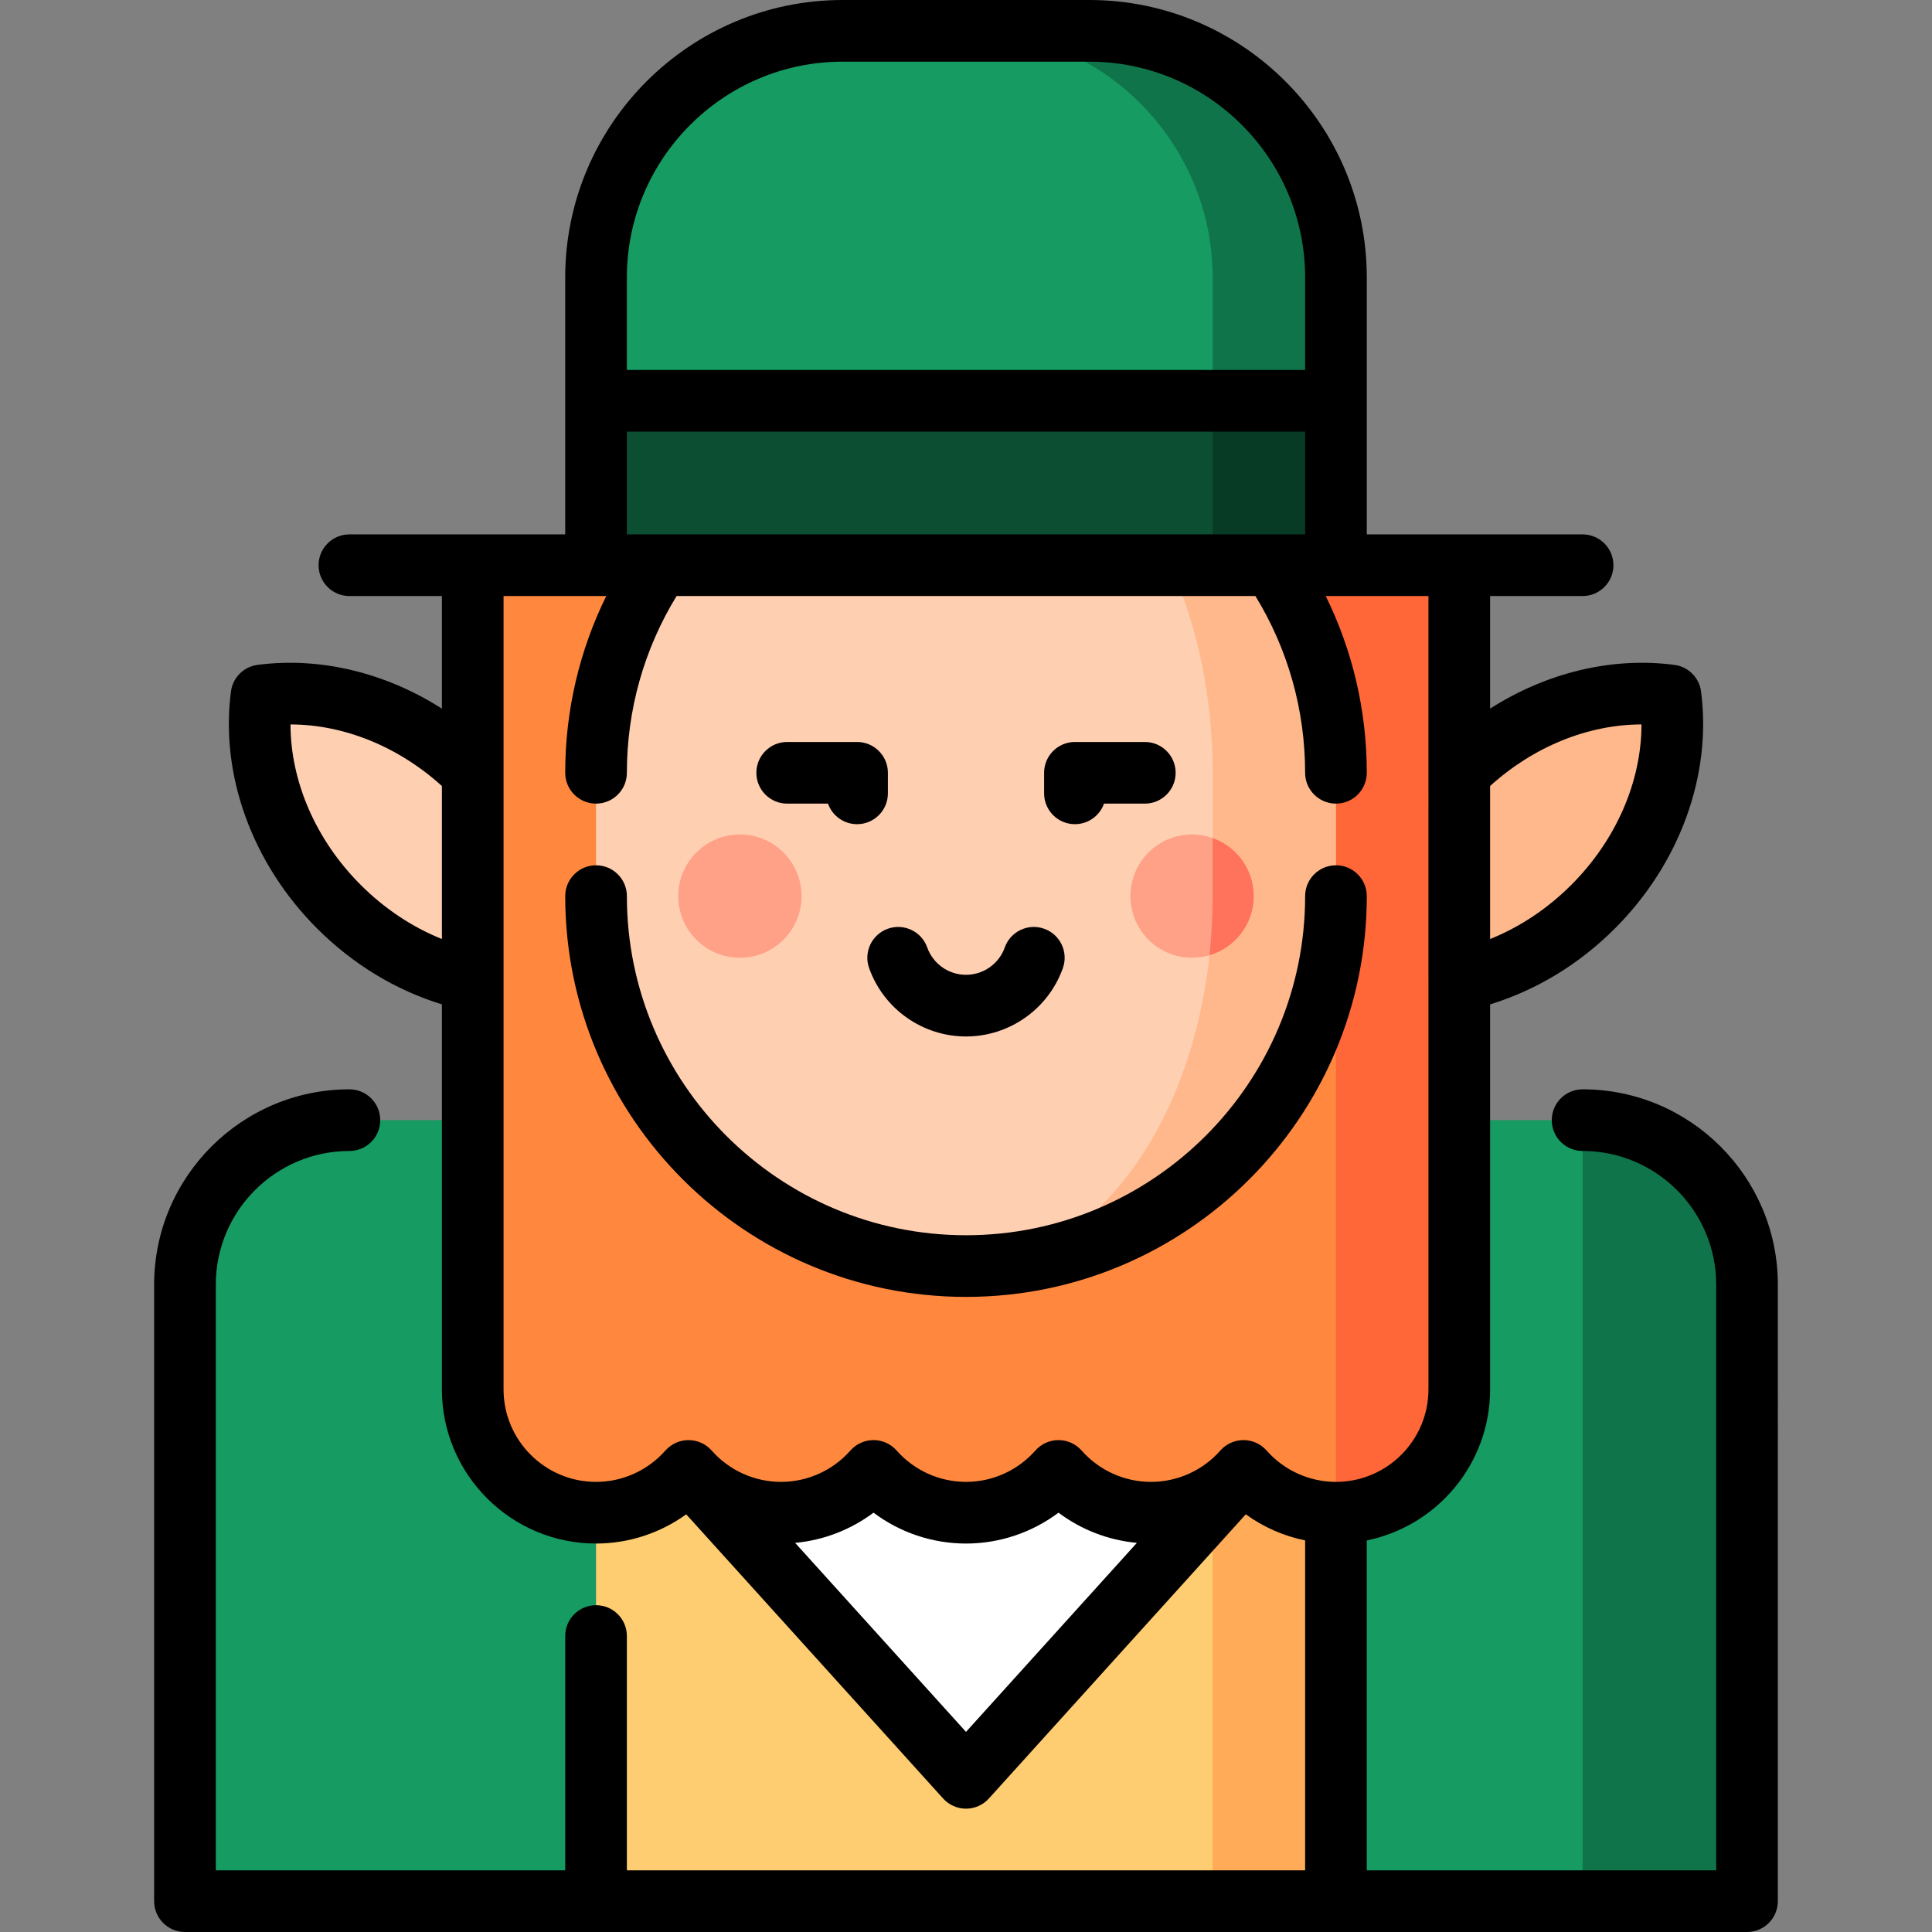 <?xml version="1.0" encoding="iso-8859-1"?>
<!-- Uploaded to: SVG Repo, www.svgrepo.com, Generator: SVG Repo Mixer Tools -->
<svg version="1.1" id="Layer_1" xmlns="http://www.w3.org/2000/svg" xmlns:xlink="http://www.w3.org/1999/xlink" 
	 viewBox="0 0 512 512" xml:space="preserve">
<rect x="0" y="0" width="512" height="512" fill="#808080" stroke="none"/>
<path style="fill:#10744A;" d="M462.979,340.426c0-24.065-19.508-43.574-43.574-43.574L392.17,400.34l27.234,103.489h43.574V340.426
	z"/>
<path style="fill:#169B62;" d="M92.596,296.851c-24.066,0-43.574,19.509-43.574,43.574V503.83h108.936L256,351.319l98.043,152.511
	h65.362V296.851H92.596z"/>
<polygon style="fill:#FFAB58;" points="299.574,296.851 321.362,503.83 354.043,503.83 354.043,296.851 "/>
<rect x="157.957" y="296.851" style="fill:#FFCD71;" width="163.404" height="206.979"/>
<polygon style="fill:#FFFFFF;" points="182.468,297.611 182.468,389.808 256,471.149 329.532,389.808 329.532,297.611 "/>
<path style="fill:#FFB88B;" d="M442.693,184.305c-18.895-2.478-40,4.526-55.969,20.494H256v55.584h128.027
	c13.56-2.281,27.1-9.04,38.17-20.11C438.165,224.305,445.171,203.2,442.693,184.305z"/>
<path style="fill:#FFCFB2;" d="M125.277,204.799c-15.968-15.968-37.074-22.974-55.969-20.494c-2.478,18.895,4.526,40,20.495,55.968
	c11.07,11.071,24.61,17.83,38.17,20.11H256v-55.584L125.277,204.799L125.277,204.799z"/>
<path style="fill:#FF6638;" d="M321.362,149.787v87.693l32.681,163.404c18.05,0,32.681-14.631,32.681-32.681
	c0-18.049,0-218.416,0-218.416H321.362z"/>
<path style="fill:#FF883E;" d="M256,128l-98.043,21.787h-32.681c0,0,0,200.367,0,218.416c0,18.05,14.631,32.681,32.681,32.681
	c9.764,0,18.522-4.288,24.511-11.076c5.988,6.789,14.747,11.076,24.511,11.076s18.522-4.288,24.511-11.076
	c5.988,6.789,14.747,11.076,24.511,11.076c9.764,0,18.522-4.288,24.511-11.076c5.988,6.789,14.747,11.076,24.511,11.076
	c9.764,0,18.522-4.288,24.511-11.076c5.988,6.789,14.747,11.076,24.511,11.076V204.799c0-22.368-7.496-42.983-20.105-59.48L256,128z
	"/>
<path style="fill:#FFB88B;" d="M256,106.756v228.766c54.148,0,98.043-43.895,98.043-98.043v-32.681
	C354.043,150.651,310.148,106.756,256,106.756z"/>
<path style="fill:#FFCFB2;" d="M321.362,237.48v-32.681c0-54.148-29.264-98.043-65.362-98.043
	c-54.148,0-98.043,43.895-98.043,98.043v32.681c0,54.148,43.895,98.043,98.043,98.043
	C292.098,335.522,321.362,291.628,321.362,237.48z"/>
<polygon style="fill:#083B25;" points="299.574,84.426 321.362,149.787 354.043,149.787 354.043,106.213 "/>
<polygon style="fill:#0B4E31;" points="157.957,106.213 157.957,149.787 321.362,149.787 321.362,84.426 "/>
<path style="fill:#10744A;" d="M288.681,8.17H256l65.362,98.043h32.681V73.532C354.043,37.583,324.63,8.17,288.681,8.17z"/>
<path style="fill:#169B62;" d="M256,8.17h-32.681c-35.949,0-65.362,29.413-65.362,65.362v32.681h163.404V73.532
	C321.362,37.583,291.949,8.17,256,8.17z"/>
<circle style="fill:#FFA187;" cx="196.085" cy="237.481" r="16.34"/>
<path style="fill:#FF725C;" d="M321.362,222.089l-11.306,15.382l10.472,15.678c6.777-1.992,11.728-8.248,11.728-15.669
	C332.255,230.368,327.704,224.334,321.362,222.089z"/>
<path style="fill:#FFA187;" d="M321.362,222.089c-1.706-0.605-3.534-0.95-5.447-0.95c-9.024,0-16.34,7.316-16.34,16.34
	c0,9.024,7.316,16.34,16.34,16.34c1.604,0,3.148-0.241,4.612-0.671c0.547-5.103,0.834-10.336,0.834-15.669V222.089z"/>
<path d="M419.404,288.681c-4.512,0-8.17,3.657-8.17,8.17c0,4.513,3.658,8.17,8.17,8.17c19.521,0,35.404,15.882,35.404,35.404V495.66
	h-92.596v-87.428c18.624-3.795,32.681-20.3,32.681-40.029V266.169c12.258-3.763,23.591-10.629,33.081-20.119
	c17.192-17.191,25.722-40.671,22.819-62.808c-0.481-3.669-3.369-6.557-7.038-7.038c-16.606-2.18-33.966,2.076-48.862,11.595v-29.841
	h24.512c4.512,0,8.17-3.657,8.17-8.17s-3.658-8.17-8.17-8.17h-57.191V73.532C362.213,32.986,329.227,0,288.681,0h-65.362
	c-40.546,0-73.532,32.986-73.532,73.532v68.085H92.596c-4.512,0-8.17,3.657-8.17,8.17s3.658,8.17,8.17,8.17h24.511v29.842
	c-14.896-9.519-32.257-13.775-48.862-11.596c-3.669,0.481-6.557,3.369-7.038,7.038c-2.903,22.138,5.628,45.617,22.819,62.807
	c9.491,9.491,20.824,16.358,33.082,20.12v102.034c0,22.526,18.325,40.851,40.851,40.851c8.648,0,16.996-2.758,23.898-7.74
	l68.084,75.314c1.549,1.714,3.751,2.692,6.06,2.692c2.309,0,4.512-0.977,6.06-2.692l68.084-75.314
	c4.694,3.388,10.055,5.751,15.728,6.912v87.433H166.128v-62.095c0-4.513-3.658-8.17-8.17-8.17s-8.17,3.657-8.17,8.17v62.095H57.191
	V340.426c0-19.522,15.883-35.404,35.404-35.404c4.512,0,8.17-3.657,8.17-8.17c0-4.513-3.658-8.17-8.17-8.17
	c-28.531,0-51.745,23.213-51.745,51.745V503.83c0,4.513,3.658,8.17,8.17,8.17h413.957c4.512,0,8.17-3.657,8.17-8.17V340.426
	C471.149,311.894,447.936,288.681,419.404,288.681z M435.015,191.981c-0.023,15.137-6.709,30.627-18.595,42.513
	c-6.327,6.328-13.645,11.184-21.526,14.357v-40.55C406.426,197.842,420.874,192.002,435.015,191.981z M223.319,16.34h65.362
	c31.536,0,57.191,25.657,57.191,57.191v24.511H166.128V73.532C166.128,41.997,191.783,16.34,223.319,16.34z M166.128,114.383
	h179.745v27.234H166.128V114.383z M95.579,234.495c-11.885-11.884-18.571-27.377-18.594-42.512
	c14.141,0.021,28.59,5.861,40.121,16.32v40.55C109.225,245.68,101.907,240.823,95.579,234.495z M133.447,368.203V259.945
	c0-0.022,0-0.044,0-0.065V157.957h27.218c-7.14,14.495-10.877,30.441-10.877,46.841c0,4.513,3.658,8.17,8.17,8.17
	s8.17-3.657,8.17-8.17c0-16.657,4.549-32.759,13.173-46.841h153.398c8.624,14.082,13.173,30.184,13.173,46.841
	c0,4.513,3.658,8.17,8.17,8.17s8.17-3.657,8.17-8.17c0-16.4-3.738-32.346-10.877-46.841h27.219V259.88c0,0.022,0,0.044,0,0.065
	v108.259c0,13.515-10.995,24.511-24.511,24.511c-7.024,0-13.725-3.028-18.383-8.311c-0.141-0.155-0.265-0.272-0.386-0.393
	c-0.084-0.083-0.162-0.17-0.249-0.249c-0.176-0.16-0.346-0.294-0.517-0.426c-0.046-0.035-0.087-0.075-0.133-0.109
	c-0.467-0.345-0.963-0.631-1.475-0.863c-0.283-0.125-0.529-0.221-0.778-0.304c-0.049-0.016-0.099-0.028-0.148-0.044
	c-0.215-0.068-0.43-0.127-0.648-0.176c-0.076-0.017-0.155-0.029-0.232-0.045c-0.194-0.037-0.388-0.071-0.583-0.094
	c-0.094-0.011-0.187-0.019-0.281-0.026c-0.183-0.015-0.367-0.026-0.55-0.029c-0.048-0.001-0.096-0.008-0.145-0.008
	c-0.054,0-0.107,0.008-0.161,0.009c-0.179,0.003-0.356,0.013-0.535,0.028c-0.102,0.009-0.204,0.017-0.305,0.031
	c-0.18,0.022-0.358,0.052-0.537,0.087c-0.093,0.017-0.186,0.034-0.279,0.054c-0.194,0.045-0.386,0.099-0.576,0.157
	c-0.072,0.022-0.144,0.04-0.215,0.064c-0.223,0.075-0.443,0.162-0.66,0.257c-0.036,0.015-0.073,0.028-0.109,0.045
	c-0.759,0.344-1.474,0.807-2.117,1.392c-0.084,0.076-0.161,0.162-0.242,0.242c-0.109,0.108-0.221,0.21-0.326,0.326l-0.065,0.072
	c-4.66,5.283-11.361,8.312-18.385,8.312s-13.725-3.028-18.383-8.311c-1.551-1.757-3.782-2.765-6.128-2.765
	c-2.345,0-4.576,1.008-6.128,2.765c-4.658,5.282-11.359,8.311-18.383,8.311c-7.024,0-13.725-3.028-18.383-8.311
	c-1.551-1.757-3.782-2.765-6.128-2.765s-4.576,1.008-6.128,2.765c-4.658,5.282-11.359,8.311-18.383,8.311
	s-13.725-3.028-18.383-8.311c-0.002-0.001-0.066-0.073-0.066-0.073c-0.101-0.112-0.21-0.21-0.316-0.316
	c-0.085-0.084-0.166-0.173-0.254-0.254c-0.426-0.388-0.883-0.722-1.366-1.004c-0.244-0.143-0.489-0.268-0.739-0.381
	c-0.06-0.027-0.122-0.048-0.183-0.074c-0.192-0.082-0.386-0.16-0.582-0.227c-0.093-0.032-0.187-0.056-0.281-0.084
	c-0.168-0.05-0.336-0.099-0.507-0.138c-0.112-0.026-0.227-0.046-0.34-0.066c-0.156-0.029-0.313-0.057-0.47-0.076
	c-0.121-0.015-0.243-0.026-0.365-0.036c-0.156-0.012-0.31-0.022-0.467-0.025c-0.064-0.001-0.127-0.011-0.193-0.011
	c-0.059,0-0.115,0.008-0.174,0.01c-0.16,0.003-0.32,0.013-0.48,0.026c-0.115,0.01-0.231,0.019-0.345,0.033
	c-0.17,0.021-0.339,0.05-0.508,0.082c-0.101,0.019-0.203,0.035-0.302,0.058c-0.19,0.044-0.377,0.097-0.564,0.154
	c-0.076,0.023-0.154,0.042-0.229,0.068c-0.219,0.073-0.434,0.159-0.647,0.252c-0.042,0.018-0.085,0.033-0.127,0.051
	c-0.509,0.231-0.999,0.514-1.463,0.856c-0.065,0.048-0.125,0.105-0.19,0.155c-0.151,0.119-0.305,0.236-0.45,0.367
	c-0.1,0.092-0.179,0.18-0.263,0.263c-0.121,0.12-0.245,0.239-0.357,0.364c-4.688,5.311-11.387,8.34-18.412,8.34
	C144.442,392.714,133.447,381.718,133.447,368.203z M256,458.966l-45.281-50.09c7.553-0.696,14.743-3.48,20.771-8.002
	c7.017,5.264,15.606,8.181,24.511,8.181s17.494-2.917,24.511-8.181c6.029,4.522,13.218,7.306,20.771,8.002L256,458.966z"/>
<path d="M256,343.693c58.566,0,106.213-47.647,106.213-106.213c0-4.513-3.658-8.17-8.17-8.17s-8.17,3.657-8.17,8.17
	c0,49.555-40.316,89.872-89.872,89.872s-89.872-40.317-89.872-89.872c0-4.513-3.658-8.17-8.17-8.17s-8.17,3.657-8.17,8.17
	C149.787,296.046,197.434,343.693,256,343.693z"/>
<path d="M208.613,212.969h10.814c1.121,3.173,4.148,5.447,7.705,5.447c4.512,0,8.17-3.657,8.17-8.17v-5.447
	c0-4.513-3.658-8.17-8.17-8.17h-18.519c-4.512,0-8.17,3.657-8.17,8.17C200.443,209.312,204.101,212.969,208.613,212.969z"/>
<path d="M284.868,218.416c3.558,0,6.584-2.274,7.705-5.447h10.814c4.512,0,8.17-3.657,8.17-8.17c0-4.513-3.658-8.17-8.17-8.17
	h-18.519c-4.512,0-8.17,3.657-8.17,8.17v5.447C276.698,214.759,280.356,218.416,284.868,218.416z"/>
<path d="M230.327,256.558c3.853,10.837,14.169,18.118,25.673,18.118c11.504,0,21.82-7.281,25.673-18.118
	c1.511-4.252-0.71-8.924-4.962-10.435c-4.252-1.515-8.923,0.709-10.435,4.961c-1.543,4.338-5.671,7.252-10.276,7.252
	c-4.605,0-8.734-2.914-10.276-7.252c-1.512-4.251-6.183-6.474-10.435-4.961C231.037,247.633,228.816,252.305,230.327,256.558z"/>
</svg>